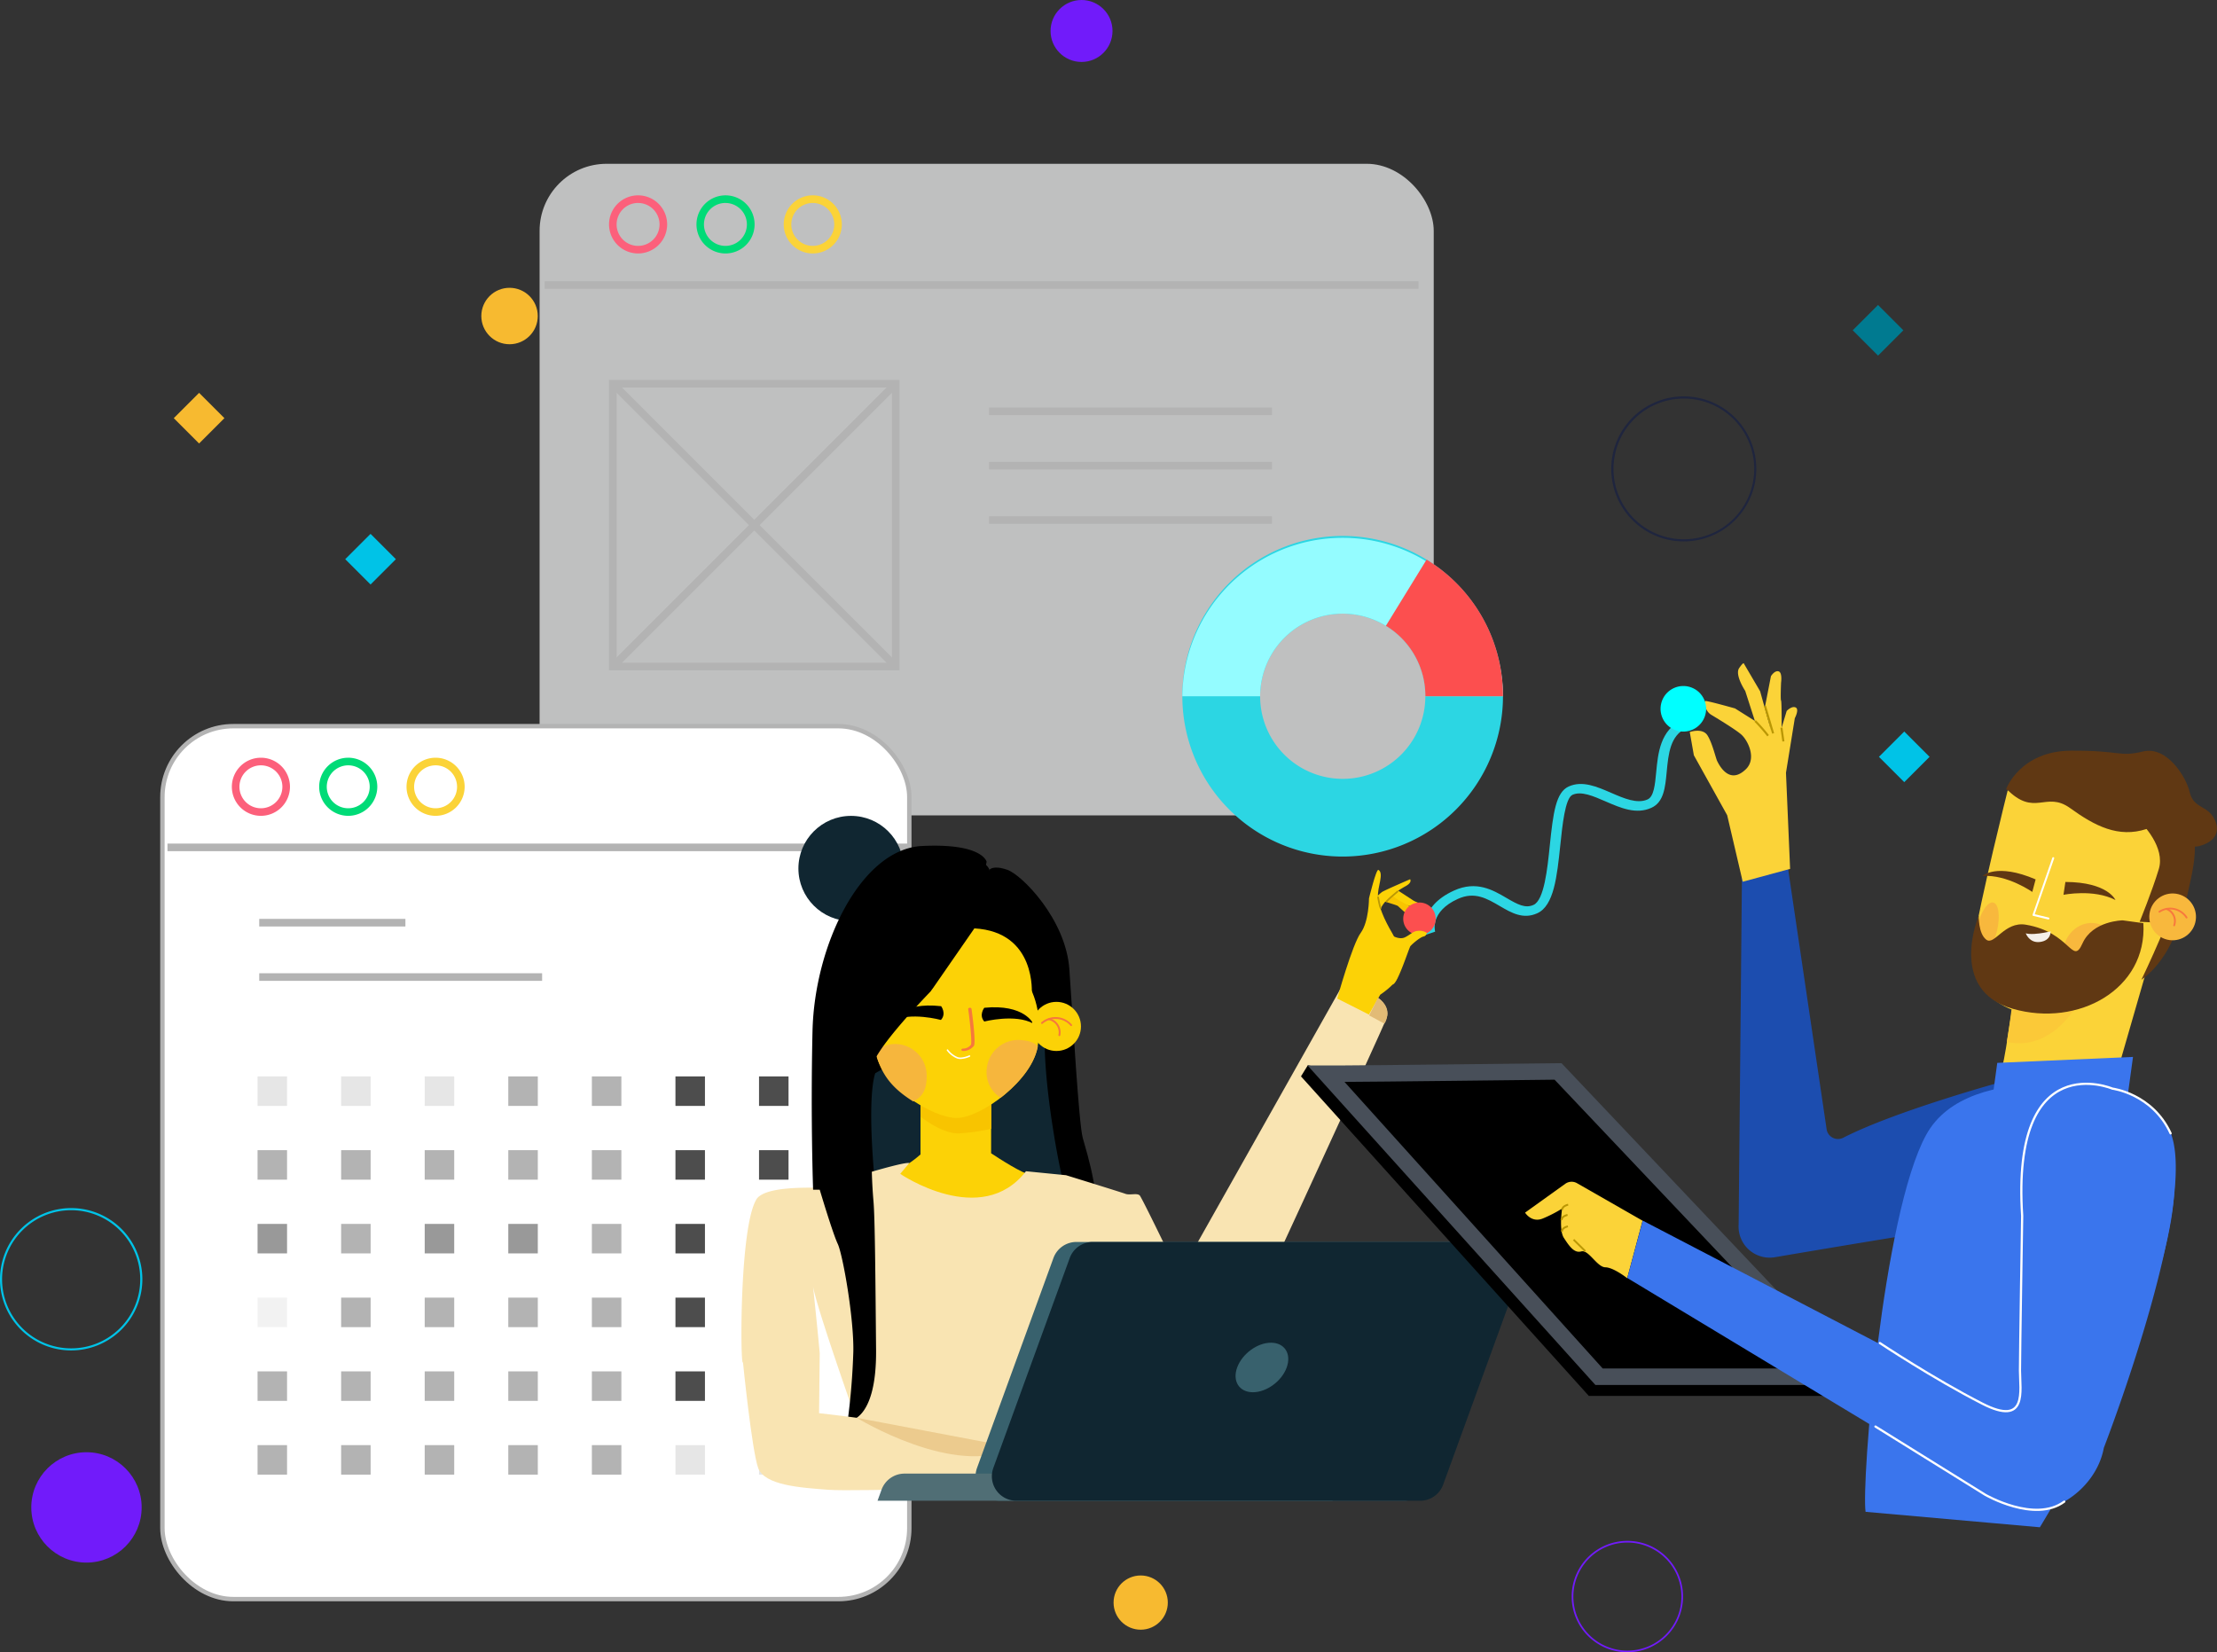 <svg xmlns="http://www.w3.org/2000/svg" viewBox="0 0 1004.8 748.89"><rect x="0" y="0" width="1004.8" height="748.89" fill="#333333" stroke="none"/><defs><style>.cls-1{fill:#00db77;}.cls-2{fill:#1f253e;}.cls-3{fill:#711bfa;}.cls-4{fill:#00c3e7;}.cls-5{fill:#f7ba30;}.cls-6{fill:#007a90;}.cls-7{fill:#edefef;opacity:0.75;}.cls-8{fill:#b3b3b3;}.cls-9{fill:#fc607b;}.cls-10{fill:#fbd338;}.cls-11,.cls-38{fill:#fff;}.cls-11{stroke:#b3b3b3;stroke-miterlimit:10;stroke-width:2px;}.cls-12{fill:#e6e6e6;}.cls-13{fill:#4d4d4d;}.cls-14{fill:#999;}.cls-15{fill:#f2f2f2;}.cls-16{fill:#102631;}.cls-17{fill:#ffb6a0;}.cls-18{fill:#fcd206;}.cls-19{fill:#f8c400;}.cls-20{fill:#f6783d;}.cls-21{fill:#f6b63d;}.cls-22{fill:#f9e4b2;}.cls-23,.cls-42{fill:none;}.cls-24{fill:#edd096;}.cls-25{fill:#fffffb;}.cls-26,.cls-33{fill:#e2bb76;}.cls-26{opacity:0.6;}.cls-27{fill:#2cd6e3;}.cls-28{fill:#38616d;}.cls-29{fill:#506e75;}.cls-30{fill:#484f59;}.cls-31{fill:#ba9704;}.cls-32{fill:#fc4f4f;}.cls-34{fill:#603813;}.cls-35{fill:#f8b83d;}.cls-36{fill:#fbc938;}.cls-37{fill:#f8783d;}.cls-39{fill:#1c4daf;}.cls-40{fill:#3a75ed;}.cls-41{fill:#f4efea;}.cls-42{stroke:#fff;stroke-linecap:round;stroke-linejoin:round;}.cls-43{fill:aqua;}.cls-44{fill:#94fcff;}</style></defs><g id="Capa_2" data-name="Capa 2"><g id="Capa_1-2" data-name="Capa 1"><path class="cls-1" d="M148.59,418.85a27.71,27.71,0,1,1,27.71-27.7A27.73,27.73,0,0,1,148.59,418.85Zm0-54.59a26.89,26.89,0,1,0,26.89,26.89A26.91,26.91,0,0,0,148.59,364.26Z"></path><path class="cls-2" d="M763.17,245.4A32.87,32.87,0,1,1,796,212.53,32.9,32.9,0,0,1,763.17,245.4Zm0-64.75a31.89,31.89,0,1,0,31.89,31.88A31.92,31.92,0,0,0,763.17,180.65Z"></path><path class="cls-3" d="M737.57,748.89a25.24,25.24,0,1,1,25.23-25.23A25.26,25.26,0,0,1,737.57,748.89Zm0-49.72a24.49,24.49,0,1,0,24.49,24.49A24.51,24.51,0,0,0,737.57,699.17Z"></path><path class="cls-4" d="M32.26,612.09a32.26,32.26,0,1,1,32.26-32.26A32.29,32.29,0,0,1,32.26,612.09Zm0-63.56a31.31,31.31,0,1,0,31.3,31.3A31.33,31.33,0,0,0,32.26,548.53Z"></path><circle class="cls-3" cx="490.18" cy="14.04" r="14.04"></circle><circle class="cls-5" cx="230.94" cy="143.24" r="12.79"></circle><circle class="cls-3" cx="39.19" cy="683.24" r="25.01"></circle><circle class="cls-5" cx="516.99" cy="726.38" r="12.29"></circle><rect class="cls-5" x="93.15" y="516.25" width="16.23" height="16.23" transform="translate(-341.13 225.19) rotate(-45)"></rect><rect class="cls-4" x="854.95" y="334.93" width="16.23" height="16.23" transform="translate(10.21 710.75) rotate(-45)"></rect><rect class="cls-4" x="159.83" y="245.34" width="16.23" height="16.23" transform="translate(-130.03 192.99) rotate(-45)"></rect><rect class="cls-6" x="843.06" y="141.59" width="16.23" height="16.23" transform="translate(143.45 645.72) rotate(-45)"></rect><rect class="cls-5" x="82.12" y="181.42" width="16.23" height="16.23" transform="translate(-107.59 119.32) rotate(-45)"></rect></g><g id="Capa_3" data-name="Capa 3"><rect class="cls-7" x="244.56" y="74.24" width="405.24" height="295.34" rx="30.39"></rect><rect class="cls-8" x="251.2" y="236.29" width="181.32" height="3.44" transform="translate(-68.17 311.44) rotate(-45)"></rect><rect class="cls-8" x="340.13" y="147.36" width="3.44" height="181.32" transform="translate(-68.17 311.44) rotate(-45)"></rect><path class="cls-8" d="M407.68,303.84H276V172.19H407.68ZM279.47,300.4H404.24V175.63H279.47Z"></path><path class="cls-9" d="M289.2,114.88a13.17,13.17,0,1,1,13.17-13.16A13.17,13.17,0,0,1,289.2,114.88Zm0-22.89a9.73,9.73,0,1,0,9.72,9.73A9.73,9.73,0,0,0,289.2,92Z"></path><path class="cls-1" d="M328.78,114.88A13.17,13.17,0,1,1,342,101.72,13.17,13.17,0,0,1,328.78,114.88Zm0-22.89a9.73,9.73,0,1,0,9.73,9.73A9.73,9.73,0,0,0,328.78,92Z"></path><path class="cls-10" d="M368.37,114.88a13.17,13.17,0,1,1,13.17-13.16A13.18,13.18,0,0,1,368.37,114.88Zm0-22.89a9.73,9.73,0,1,0,9.73,9.73A9.73,9.73,0,0,0,368.37,92Z"></path><rect class="cls-8" x="246.85" y="127.47" width="396.08" height="3.44"></rect><rect class="cls-8" x="448.27" y="184.7" width="128.21" height="3.44"></rect><rect class="cls-8" x="448.27" y="209.35" width="128.21" height="3.44"></rect><rect class="cls-8" x="448.27" y="233.99" width="128.21" height="3.44"></rect><rect class="cls-11" x="73.61" y="329.14" width="338.51" height="395.66" rx="32.14"></rect><path class="cls-9" d="M118.25,369.78a13.17,13.17,0,1,1,13.17-13.17A13.19,13.19,0,0,1,118.25,369.78Zm0-22.89a9.73,9.73,0,1,0,9.73,9.72A9.73,9.73,0,0,0,118.25,346.89Z"></path><path class="cls-1" d="M157.84,369.78A13.17,13.17,0,1,1,171,356.61,13.19,13.19,0,0,1,157.84,369.78Zm0-22.89a9.73,9.73,0,1,0,9.72,9.72A9.73,9.73,0,0,0,157.84,346.89Z"></path><path class="cls-10" d="M197.42,369.78a13.17,13.17,0,1,1,13.17-13.17A13.19,13.19,0,0,1,197.42,369.78Zm0-22.89a9.73,9.73,0,1,0,9.73,9.72A9.73,9.73,0,0,0,197.42,346.89Z"></path><rect class="cls-8" x="75.9" y="382.36" width="335.79" height="3.44"></rect><rect class="cls-12" x="116.73" y="487.89" width="13.37" height="13.37"></rect><rect class="cls-12" x="154.61" y="487.89" width="13.37" height="13.37"></rect><rect class="cls-12" x="192.49" y="487.89" width="13.37" height="13.37"></rect><rect class="cls-8" x="230.37" y="487.89" width="13.38" height="13.37"></rect><rect class="cls-8" x="268.25" y="487.89" width="13.37" height="13.37"></rect><rect class="cls-13" x="306.13" y="487.89" width="13.37" height="13.37"></rect><rect class="cls-13" x="344.01" y="487.89" width="13.37" height="13.37"></rect><rect class="cls-8" x="116.73" y="521.32" width="13.37" height="13.37"></rect><rect class="cls-8" x="154.61" y="521.32" width="13.37" height="13.37"></rect><rect class="cls-8" x="192.49" y="521.32" width="13.37" height="13.37"></rect><rect class="cls-8" x="230.37" y="521.32" width="13.38" height="13.37"></rect><rect class="cls-8" x="268.25" y="521.32" width="13.37" height="13.37"></rect><rect class="cls-13" x="306.13" y="521.32" width="13.37" height="13.37"></rect><rect class="cls-13" x="344.01" y="521.32" width="13.37" height="13.37"></rect><rect class="cls-14" x="116.73" y="554.74" width="13.37" height="13.37"></rect><rect class="cls-8" x="154.61" y="554.74" width="13.37" height="13.37"></rect><rect class="cls-14" x="192.49" y="554.74" width="13.37" height="13.37"></rect><rect class="cls-14" x="230.37" y="554.74" width="13.38" height="13.37"></rect><rect class="cls-8" x="268.25" y="554.74" width="13.37" height="13.37"></rect><rect class="cls-13" x="306.13" y="554.74" width="13.37" height="13.37"></rect><rect class="cls-13" x="344.01" y="554.74" width="13.37" height="13.37"></rect><rect class="cls-15" x="116.73" y="588.16" width="13.37" height="13.37"></rect><rect class="cls-8" x="154.61" y="588.16" width="13.37" height="13.37"></rect><rect class="cls-8" x="192.49" y="588.16" width="13.37" height="13.37"></rect><rect class="cls-8" x="230.37" y="588.16" width="13.38" height="13.37"></rect><rect class="cls-8" x="268.25" y="588.16" width="13.37" height="13.37"></rect><rect class="cls-13" x="306.13" y="588.16" width="13.37" height="13.37"></rect><rect class="cls-13" x="344.01" y="588.16" width="13.37" height="13.37"></rect><rect class="cls-8" x="116.73" y="621.58" width="13.37" height="13.37"></rect><rect class="cls-8" x="154.61" y="621.58" width="13.37" height="13.37"></rect><rect class="cls-8" x="192.49" y="621.58" width="13.37" height="13.37"></rect><rect class="cls-8" x="230.37" y="621.58" width="13.38" height="13.37"></rect><rect class="cls-8" x="268.25" y="621.58" width="13.37" height="13.37"></rect><rect class="cls-13" x="306.13" y="621.58" width="13.37" height="13.37"></rect><rect class="cls-13" x="344.01" y="621.58" width="13.37" height="13.37"></rect><rect class="cls-8" x="116.73" y="655.01" width="13.37" height="13.37"></rect><rect class="cls-8" x="154.61" y="655.01" width="13.37" height="13.37"></rect><rect class="cls-8" x="192.49" y="655.01" width="13.37" height="13.37"></rect><rect class="cls-8" x="230.37" y="655.01" width="13.38" height="13.37"></rect><rect class="cls-8" x="268.25" y="655.01" width="13.37" height="13.37"></rect><rect class="cls-12" x="306.13" y="655.01" width="13.37" height="13.37"></rect><rect class="cls-12" x="344.01" y="655.01" width="13.37" height="13.37"></rect><rect class="cls-8" x="117.49" y="416.49" width="66.25" height="3.44"></rect><rect class="cls-8" x="117.49" y="441.13" width="128.21" height="3.44"></rect><circle class="cls-16" cx="385.7" cy="393.64" r="23.84"></circle><path class="cls-17" d="M414.21,401.43c.17-.88.27-1.43.27-1.43C414.39,400.4,414.3,400.89,414.21,401.43Z"></path><path d="M437.56,410.87l10.05-15.06.81-1.56s1.55-2.3,8.14,0,26.49,22.33,28.1,45,4.25,69.78,6.07,76.53,9.7,30.15,5.26,49.45H390.25s-8.49-88.27,0-116.87S437.56,410.87,437.56,410.87Z"></path><path class="cls-16" d="M420.77,472.88S433.53,420.43,447.5,422s26,50.3,26,50.3-.36,13.76,3.89,40.21a363.61,363.61,0,0,0,10.11,45.36v7.35H391.88V489.14Z"></path><path d="M391.22,483.06a186.39,186.39,0,0,0-3.63,54.33c3,36.63,9.7,86.67,2.31,100.43"></path><path d="M393.79,470.46s10.06-53.61,39.22-53.74"></path><path d="M442.85,412.65s-4.48-8.93-15-7.68-23.11,18.94-23.11,18.94"></path><path d="M438.41,398.67A23.75,23.75,0,0,0,428,396.32c3.15,1,6.33,2.27,8.34,4.63.22.27.44.62.26.91a1,1,0,0,1-.35.3l-1.69,1a11.3,11.3,0,0,0,3,1.85,20.87,20.87,0,0,1,7,5.16C445.93,405.51,442.94,401,438.41,398.67Z"></path><path d="M444.9,402.57a9.43,9.43,0,0,0,.75-4.56,7,7,0,0,0-2.24-4.87,12.63,12.63,0,0,0-3.92-2l.33,2.95a8.22,8.22,0,0,1-4,.51,1.26,1.26,0,0,0,.18,1.51,4.5,4.5,0,0,0,1.42,1c1.51.78,3.07,1.5,4.58,2.27a3.66,3.66,0,0,1,1.2,1C443.42,400.67,445,402.33,444.9,402.57Z"></path><path d="M372.76,540.51s2.1-35.84,0-45.59l-2.43,46.13Z"></path><path d="M442.16,433.92l.69-9.47,5.57-30.2s-1.71-8.49-29.24-7.15-48.75,44.5-49.66,83.9,0,70.23,0,70.23l3.24-.72s5.86,22,8.19,26.9,7.38,33.73,7.07,48.87a311.14,311.14,0,0,1-2.57,31.5s13.19.67,12.88-32.3-.5-59.64-1.16-67.15-.76-13.71-.76-13.71-3.55-34.42.09-47.64S442.16,433.92,442.16,433.92Z"></path><path class="cls-18" d="M417.2,523.26V495.43h32v27.29c3.69,2.45,14.16,9.23,18.37,10,0,0-10.3,56.18-23.58,68.88l-55.15-63.27S406.48,532.85,417.2,523.26Z"></path><path class="cls-19" d="M448.73,584.08a11.36,11.36,0,0,0,5.26-.34c-3,7.8-6.37,14.41-9.95,17.84l-55.15-63.27s2.95-.92,7.14-2.65C410.94,552.85,437.73,582.14,448.73,584.08Z"></path><path class="cls-19" d="M449.24,495.43v16.21a91.39,91.39,0,0,1-14.59,2.07c-6,.22-13.18-4.36-17.45-7.53V495.43Z"></path><path class="cls-18" d="M396.61,455.61c0,3.5,2.51,7.69,2.51,7.69-.77-4.91,3.35-31.37,3.35-31.37-.77,6.4,5.49,12.15,5.49,12.15l2.92.07c-.29-2.75,2.45-14.07,3.33-17.6-1.07,5.17-.93,17.47-.93,17.47h14.08c-.95-2.62,1.54-18.1,1.54-18.1,4,14.18,20.43,18.36,20.43,18.36-4.47-1.66-11.47-16.58-11.47-16.58,40.37,8.18,32.54,45.82,32.54,45.82-1.95,15.91-25.88,33.21-36.79,33.21s-34.86-14.58-36.81-30.49c-5-1-8.72-6.69-8.72-9v-4.65C388.08,458.73,391.9,455.61,396.61,455.61Z"></path><path class="cls-20" d="M436.48,476.37a6.24,6.24,0,0,0,4.9-2.31c.93-1.15-.42-12.13-1.05-16.79a.73.73,0,0,0-.83-.49c-.42,0-.73.29-.69.59,1,7.19,1.73,15.3,1.23,16.18a4.62,4.62,0,0,1-3.56,1.73c-.42,0-.76.25-.76.55S436.06,476.37,436.48,476.37Z"></path><path class="cls-21" d="M420,487.56c0,5.65-1.35,9.34-6.1,11.68-11.06-6.87-14.9-13.68-17.22-22.81a14.19,14.19,0,0,1,9-3.23A14.36,14.36,0,0,1,420,487.56Z"></path><path class="cls-21" d="M447.21,484.54a14.36,14.36,0,0,1,15.5-13.12c3.22.27,5.45.77,7.69,2.76-1.78,9.44-9.52,17.57-16.89,23.39A13.65,13.65,0,0,1,447.21,484.54Z"></path><path class="cls-22" d="M452.39,584.72S465,540.47,465,530.87l18.16,1.8s24.75,7.64,26.85,8.42,5.14-.46,6.51.7,38.4,78.59,39,80.45a6.94,6.94,0,0,1-.57,3.24c-5.67,17.23-28.26,21.41-40,7.56-2.93-3.47-5-6.86-5.19-9.68,0,0-6.08,19-8.7,25.36s-3.36,10.48-4.62,11.66.63,5.48-1.78,7.44-4.93,3.92-4.93,3.92-22.77,3.92-38.3,3.82-54.23-6.37-54.23-6.37-26.18-72.43-28.69-86c0,0,2,19,3,30,0,0-34,8-35,4-1-4.17-1-60,6-73,3-7,26-5.65,28.36-5.94s37-11.7,41.28-11.12L408,532.06S439.67,566.85,452.39,584.72Z"></path><path class="cls-23" d="M547.43,659.74c-10.89-3.34-19.95-11.36-26.14-20.92s-9.74-20.61-12.13-31.75a38.08,38.08,0,0,0-2.34-8.22c-1.5,4.35-3.17,8.94-6.81,11.76a4.28,4.28,0,0,0-1.58,1.64,3.54,3.54,0,0,0,.12,2.2c1.59,5.74,3.94,11.26,5.52,17s2.38,11.9.82,17.65"></path><path class="cls-24" d="M446.81,663.91a357.74,357.74,0,0,0,40.59-2.34,92.23,92.23,0,0,0,9.35-1.46.61.61,0,0,1-.07.1c-1.24,1.37.62,6.4-1.76,8.69s-4.88,4.58-4.88,4.58-22.51,4.58-37.86,4.46-53.63-7.43-53.63-7.43-5.27-9.94-10.81-21.8a68.77,68.77,0,0,0,26.19,12.12C424.7,663.42,435.79,663.92,446.81,663.91Z"></path><circle class="cls-18" cx="393.18" cy="465.23" r="11.13"></circle><path class="cls-20" d="M400.26,464.6a.44.44,0,0,1-.14.3.42.42,0,0,1-.6,0,8.95,8.95,0,0,0-12.64-.74.43.43,0,1,1-.56-.64,9.8,9.8,0,0,1,13.83.82A.43.43,0,0,1,400.26,464.6Z"></path><path class="cls-20" d="M397.42,462.44a.44.44,0,0,1-.39.41,5.69,5.69,0,0,0-5.24,6.1.42.42,0,0,1-.39.45.42.42,0,0,1-.46-.39,6.53,6.53,0,0,1,6-7,.43.43,0,0,1,.46.39Z"></path><path d="M446.1,456.78s-2.58,3.31,0,6.23c0,0,14-3.6,22.12.88C468.22,463.89,464.28,455,446.1,456.78Z"></path><path d="M426.55,456.06s2.53,3.36-.1,6.24c0,0-13.92-3.83-22.14.52C404.31,462.82,408.39,454,426.55,456.06Z"></path><path class="cls-22" d="M523.61,597.2l83.91-149c18.87.11,22.31,8.78,21,13s-73.91,161.24-73.91,161.24Z"></path><path class="cls-25" d="M435.51,480a12.12,12.12,0,0,0,4.07-1.05.34.34,0,0,0-.29-.61s-3.29,1.52-5.28.79a10.5,10.5,0,0,1-4.26-3.26.34.34,0,1,0-.61.29,11.26,11.26,0,0,0,4.64,3.61A4.71,4.71,0,0,0,435.51,480Z"></path><path d="M440.89,430.27l.69-9.48,5.57-30.2s-1.72-8.48-29.24-7.14-48.75,44.49-49.66,83.9.27,71.89.27,71.89h3s5.83,19.6,8.15,24.52,7.38,33.73,7.08,48.87a309.91,309.91,0,0,1-2.58,31.5s13.19.67,12.89-32.3-.51-59.65-1.16-67.15-.77-13.72-.77-13.72-3.54-34.41.1-47.64S440.89,430.27,440.89,430.27Z"></path><path class="cls-18" d="M421.94,449.19l45.67,1.49s2.4-28.29-26-29.89"></path><circle class="cls-18" cx="478.79" cy="465.23" r="11.13"></circle><path class="cls-20" d="M471.86,463.66a.42.42,0,0,0,.1.32.42.42,0,0,0,.6,0,9,9,0,0,1,12.62.94.43.43,0,0,0,.6.05.42.42,0,0,0,0-.6,9.81,9.81,0,0,0-13.82-1A.44.44,0,0,0,471.86,463.66Z"></path><path class="cls-20" d="M475,461.9a.43.43,0,0,0,.34.46,5.68,5.68,0,0,1,4.37,6.74.43.43,0,0,0,.33.5.41.41,0,0,0,.5-.32,6.53,6.53,0,0,0-5-7.75.42.42,0,0,0-.5.32A.09.09,0,0,0,475,461.9Z"></path><path class="cls-22" d="M371.52,613.26l-.29,27.28s28.08,3.06,35.81,5.28,52.61,10.31,52.61,10.31l9,17.31s-81,2.76-93.24,1.81-28.93-1.92-31.8-9.91-6.91-48.2-6.91-48.2S369.26,609.06,371.52,613.26Z"></path><path class="cls-22" d="M408,532.06s36.69,25.05,57-1.19c0,0,25.21,64.37-15.73,70.47S408,532.06,408,532.06Z"></path><path class="cls-26" d="M388.3,642.62s44.49,27.41,71.35,13.51Z"></path><path class="cls-27" d="M696.73,413.94c-6.42,2.91-11.79-.23-17-3.28-5.87-3.44-11.41-6.68-19-3.22-12.72,5.77-10.39,14.47-10.28,14.84l-4.64,1.53c0-.12-3.42-12.64,13.2-20.17,10.16-4.61,17.67-.21,23.71,3.33,5.23,3.06,8.62,4.86,12.33,3.17,4.82-2.18,6.28-16.45,7.35-26.86,1.53-14.9,2.76-24.17,8.57-26.8,6.18-2.8,12.8.08,19.21,2.86,5.82,2.53,11.84,5.14,16.55,3,2.85-1.29,3.36-6.67,3.9-12.37.81-8.53,1.81-19.15,11.93-23.74l1.72,3.8c-7.33,3.32-8.12,11.69-8.89,19.79-.67,7.08-1.3,13.76-6.94,16.32-6.9,3.13-13.94.07-20.76-2.89-5.66-2.46-11-4.79-15-3-3.34,1.51-4.6,13.86-5.53,22.88C705.68,397.22,704.32,410.5,696.73,413.94Z"></path><path class="cls-28" d="M453.24,680.22h183a11.09,11.09,0,0,0,10.43-7.3l34.61-95.1a11.1,11.1,0,0,0-10.42-14.9h-183a11.09,11.09,0,0,0-10.42,7.3l-34.62,95.11A11.1,11.1,0,0,0,453.24,680.22Z"></path><path class="cls-29" d="M397.72,680.22l1.82-5a11.08,11.08,0,0,1,10.43-7.3h183a11.1,11.1,0,0,1,11,12.29Z"></path><path class="cls-16" d="M460.64,680.22h183a11.1,11.1,0,0,0,10.43-7.3l34.61-95.1a11.1,11.1,0,0,0-10.43-14.9h-183a11.11,11.11,0,0,0-10.43,7.3l-34.61,95.11A11.09,11.09,0,0,0,460.64,680.22Z"></path><path class="cls-28" d="M560.71,619.82c-2.25,6.2.94,11.22,7.14,11.22s13.06-5,15.31-11.22-.94-11.23-7.14-11.23S563,613.62,560.71,619.82Z"></path><path d="M720.09,632.7,589.64,487.87l3.11-5.06c1,0,16.56,5.05,19.09,5,21.32-.17,88.9-.95,89.67-1l3.25,0L842.88,632.7Z"></path><path class="cls-30" d="M723.07,627.74,592.61,482.91h16.75c9.76,0,94.27-1,95.12-1l3.26,0L845.86,627.74Z"></path><path d="M609.36,490.37c9.92,0,95.21-1,95.21-1l124,130.9H726.38Z"></path><path class="cls-19" d="M631.48,404.86a51.63,51.63,0,0,1,5.09,3.6c.9.93,6.21,6.62,6.21,6.62s0,1.8-2,1.21-6.6-5.11-7.19-5.62-7.07-2.21-6.7-2.41S631.48,404.86,631.48,404.86Z"></path><path class="cls-18" d="M632.62,403s7.34,4.72,8,5.2,3.06,1.21,3,1.5-1.26,2-3,1.61-9.22-4.39-10.18-6.08S632.62,403,632.62,403Z"></path><path class="cls-18" d="M622.92,407.87a16,16,0,0,1,3.46-3.58c1.67-1,12.72-5.77,12.72-5.77s1.12,1.38-2,3.12-11.46,6.75-12,12.64S622.92,407.87,622.92,407.87Z"></path><path class="cls-18" d="M620.41,459.85l5.15-9s6.45-4.25,7.66-7.56c1-2.6,1.95-13.21-2.09-20.08s-6.26-12.39-6.59-16.78,2.85-10.55.2-12.15c-1-.61-4.28,12.9-4.28,12.9s0,10.54-3.77,15.68-10.63,29.73-10.63,29.73Z"></path><path class="cls-31" d="M625.58,412.07c-.69-1-1.34-5.14-1.41-5.6l.74-.11c.19,1.21.79,4.53,1.29,5.3Z"></path><path class="cls-31" d="M628.48,409l-.54-.52c1.75-1.83,5.29-4.74,5.44-4.86l.47.58S630.2,407.22,628.48,409Z"></path><path class="cls-32" d="M650.37,414.26a7.36,7.36,0,1,1-9.21-4.85A7.35,7.35,0,0,1,650.37,414.26Z"></path><path class="cls-18" d="M630.86,424s3.32,2.07,5.87.85,3.63-2.77,5.83-2.93a6.18,6.18,0,0,1,4.08.89,1.8,1.8,0,0,1-1.55,1.69c-1.37.34-4.55,2.88-5.83,4.31-.61.69-5.48,16.14-7.76,17.27C623.12,450.21,630.23,425,630.86,424Z"></path><path class="cls-33" d="M620.52,460.24l4-8s5,3,4.24,8c-.45,3-1.37,3.69-1.37,3.69"></path><path class="cls-10" d="M744.46,553.29l-29.71-17a4.94,4.94,0,0,0-5.35.28l-18.2,13.06s2.92,4.8,8.09,2.64a59.54,59.54,0,0,0,8.71-4.49s-1.54,9.74.78,13.29,4.63,7.09,7.9,6.14,7.14,7.13,10.9,7.2,9.91,4.94,9.91,4.94Z"></path><path class="cls-31" d="M718.2,567.41c-1.78-1.78-5.29-5.22-5.29-5.22l.59-.6s3.51,3.45,5.3,5.23Z"></path><path class="cls-31" d="M708.31,558.24h-.84c0-2.2,2.95-2.78,3.07-2.8l.16.82S708.33,556.73,708.31,558.24Z"></path><path class="cls-31" d="M708.15,553.05l-.84,0c0-2.19,2.94-2.78,3.07-2.8l.16.83S708.17,551.54,708.15,553.05Z"></path><path class="cls-31" d="M708.41,548.42l-.84,0c0-2.19,2.95-2.77,3.08-2.8l.15.83S708.44,546.91,708.41,548.42Z"></path><path class="cls-10" d="M906.49,487c2.22-5.4,5.2-29.48,5.2-29.48s-20.94-7.07-17.49-28.7,15.73-70.54,15.73-70.54l43.35-10.43L989,390.1l-.85,24.42-15.51,26.1L957.4,493.43Z"></path><path class="cls-34" d="M970.54,444.08c14-10.17,18.72-28.32,22.34-45.27,1.75-8.15,3.08-16.81.35-24.68s-8.93-13.67-15.64-18.31c-10.3-7.13-22.43-12-34.94-12.2s-25.38,4.63-33.48,14.2c0,0,55.88,10.13,59.12,13s13.07,13.31,10.14,23.07-8.69,23.9-8.69,23.9l9.26.46s2.08-13.72,5.73-12.46S970.54,444.08,970.54,444.08Z"></path><path class="cls-35" d="M959.69,431.56c-.62,6.62-6.41,11-13,10.76s-11.75-5-11.44-11.6,6.2-12.63,13.12-12.38S960.3,425,959.69,431.56Z"></path><path class="cls-36" d="M911.94,457.5a55.94,55.94,0,0,0,31-4.82S931.54,477,909.52,472.24Z"></path><path class="cls-34" d="M936.09,399.75l-.87,5.83s13.56-2.79,23.56,2.35C958.78,407.93,955.37,399.82,936.09,399.75Z"></path><path class="cls-34" d="M922.6,398.59l-1.52,5.69s-11.33-8-22.54-7.24C898.54,397,904.89,391,922.6,398.59Z"></path><ellipse class="cls-35" cx="984.62" cy="415.53" rx="10.61" ry="10.58" transform="translate(439.54 1334.79) rotate(-82.21)"></ellipse><path class="cls-37" d="M978.3,413.16a.43.43,0,0,0,.05.31.41.41,0,0,0,.56.12,8.48,8.48,0,0,1,11.76,2.51.4.4,0,1,0,.68-.44,9.31,9.31,0,0,0-12.88-2.75A.39.39,0,0,0,978.3,413.16Z"></path><path class="cls-37" d="M981.45,411.89a.41.41,0,0,0,.25.48A5.42,5.42,0,0,1,985,419.3a.41.41,0,0,0,.24.52.42.42,0,0,0,.52-.25,6.24,6.24,0,0,0-3.74-8,.42.42,0,0,0-.52.25Z"></path><ellipse class="cls-35" cx="900.53" cy="421.01" rx="12.29" ry="4.61" transform="translate(281.92 1199.16) rotate(-76.57)"></ellipse><path class="cls-38" d="M921.51,415.12l6.78,1.62a.44.44,0,1,0,.2-.86l-6.3-1.51L931,389.08a.44.44,0,0,0-.83-.29l-8.94,25.76a.43.43,0,0,0,0,.35A.44.44,0,0,0,921.51,415.12Z"></path><path class="cls-35" d="M915.56,423.86a.39.39,0,0,0,.15,0l2.17-.73a.33.33,0,0,0,.21-.26.31.31,0,0,0-.13-.3l-1.9-1.3a.31.31,0,0,0-.43.09.3.3,0,0,0,.08.43l1.37.94-1.57.54a.31.31,0,0,0-.2.4A.33.33,0,0,0,915.56,423.86Z"></path><path class="cls-34" d="M971.43,418.43l-9.35-1.28s-13.65.13-18.25,10.46-5.32-5.09-25.71-8.49c-9.66-1.61-14.18,9.61-17.88,6.8S896.83,415,896.83,415s-14.33,33.71,15.41,42.24S973.23,448.31,971.43,418.43Z"></path><path class="cls-34" d="M909.29,357.48s6.42-17.1,29.31-17.23,21.66,3,32.63.37S990.88,352.3,992.41,359s6.92,6.28,10,10.36c3.46,4.56,4.19,11.19-5.18,14s-11.66-11.77-24.39-7.61-23.41-1.38-34.56-9.44S922.19,370.68,909.29,357.48Z"></path><path class="cls-39" d="M905.4,490.88s-46.85,12.92-70,24.81a5.22,5.22,0,0,1-7.49-3.6l-18-121.66-20.4,4.81L788,554.93a14.1,14.1,0,0,0,16.42,14.91c30.58-5.19,89.91-15.14,88.38-14C890.74,557.43,925.89,530.74,905.4,490.88Z"></path><path class="cls-40" d="M964.49,495.42s-71.76-17.22-91.53,19S843.62,672,845.52,685.24l79,7S1029.3,522.81,964.49,495.42Z"></path><path class="cls-40" d="M963.49,502.69l3.24-23.64-61.52,2.7-2.48,18.19S931.75,490.94,963.49,502.69Z"></path><path class="cls-40" d="M921.92,510.05c-7.15,18.86-7.1,95.24-6.85,121.62a6.28,6.28,0,0,1-8.4,6L744.52,553.24l-7,26L908,682.13c18.11,9.48,41.86-5.78,45.51-25.89,0,0,47.25-121.66,28-147C962.52,484.24,930.61,487.15,921.92,510.05Z"></path><path class="cls-41" d="M929.36,422.27c2.54-.85-6.9,1.94-11.23.77,0,0,1.63,4.58,6.5,3.91C929.69,426.25,929.36,422.27,929.36,422.27Z"></path><path class="cls-42" d="M852,608.74s24,16,46.5,27.5c20.55,10.51,17-6,17-15,0-7.54,1-70.14,1-70.14-5-77.15,40.92-57.67,40.92-57.67s18.1,2.26,26.36,20.28"></path><path class="cls-42" d="M850,646.59l49.78,30.93s22.42,13,35.81,3.09"></path><path class="cls-10" d="M789.85,399.65,782.8,369.5l-15.1-27.17-1.86-10.54s5.75-2,8,1.49,3.77,10.38,4.45,11.71,5.31,11.15,13,3.64c5-4.86.86-13.17-2.2-15.79-2.62-2.24-10-6.74-13.45-8.82a5.9,5.9,0,0,1-2.63-3.44c-.37-1.33-.64-2.76-.09-2.84,1-.15,13.44,3.36,13.44,3.36l9,5.66-4.38-13.6s-4.86-7.3-2.74-10.36,2.15-2,2.15-2l7.34,12.51,4.94,17.76L800,320l2.63-13.51s1.65-2.71,3.46-2.2,1.13,5.13,1.13,5.13-.33,7.71,0,8.11.26,12.32.26,12.32l2.29-7.61s2.29-2.42,4.06-1.58-.38,4.86-.38,4.86l-4,24.73,1.87,43.57Z"></path><polygon class="cls-31" points="803.17 332.54 799.5 320.11 800.4 319.87 804.07 332.31 803.17 332.54"></polygon><polygon class="cls-31" points="807.81 336.1 806.92 329.88 807.86 329.79 808.75 336.01 807.81 336.1"></polygon><path class="cls-31" d="M795.15,327.11l.61-.71a74.45,74.45,0,0,1,5.94,6.78l-.72.57A78.09,78.09,0,0,0,795.15,327.11Z"></path><circle class="cls-43" cx="763.21" cy="325.01" r="10.3" transform="matrix(0.35, -0.94, 0.94, 0.35, 190.3, 924.93)"></circle><path class="cls-27" d="M608.53,388.24a72.66,72.66,0,1,1,72.66-72.66A72.74,72.74,0,0,1,608.53,388.24Zm0-110.1A37.44,37.44,0,1,0,646,315.58,37.48,37.48,0,0,0,608.53,278.14Z"></path><path class="cls-44" d="M681.19,315.58H646a37.44,37.44,0,0,0-74.88,0H535.86a72.67,72.67,0,0,1,145.33,0Z"></path><path class="cls-32" d="M681.19,315.58H646a37.26,37.26,0,0,0-17.88-31.93l18.45-30A72.23,72.23,0,0,1,681.19,315.58Z"></path></g></g></svg>